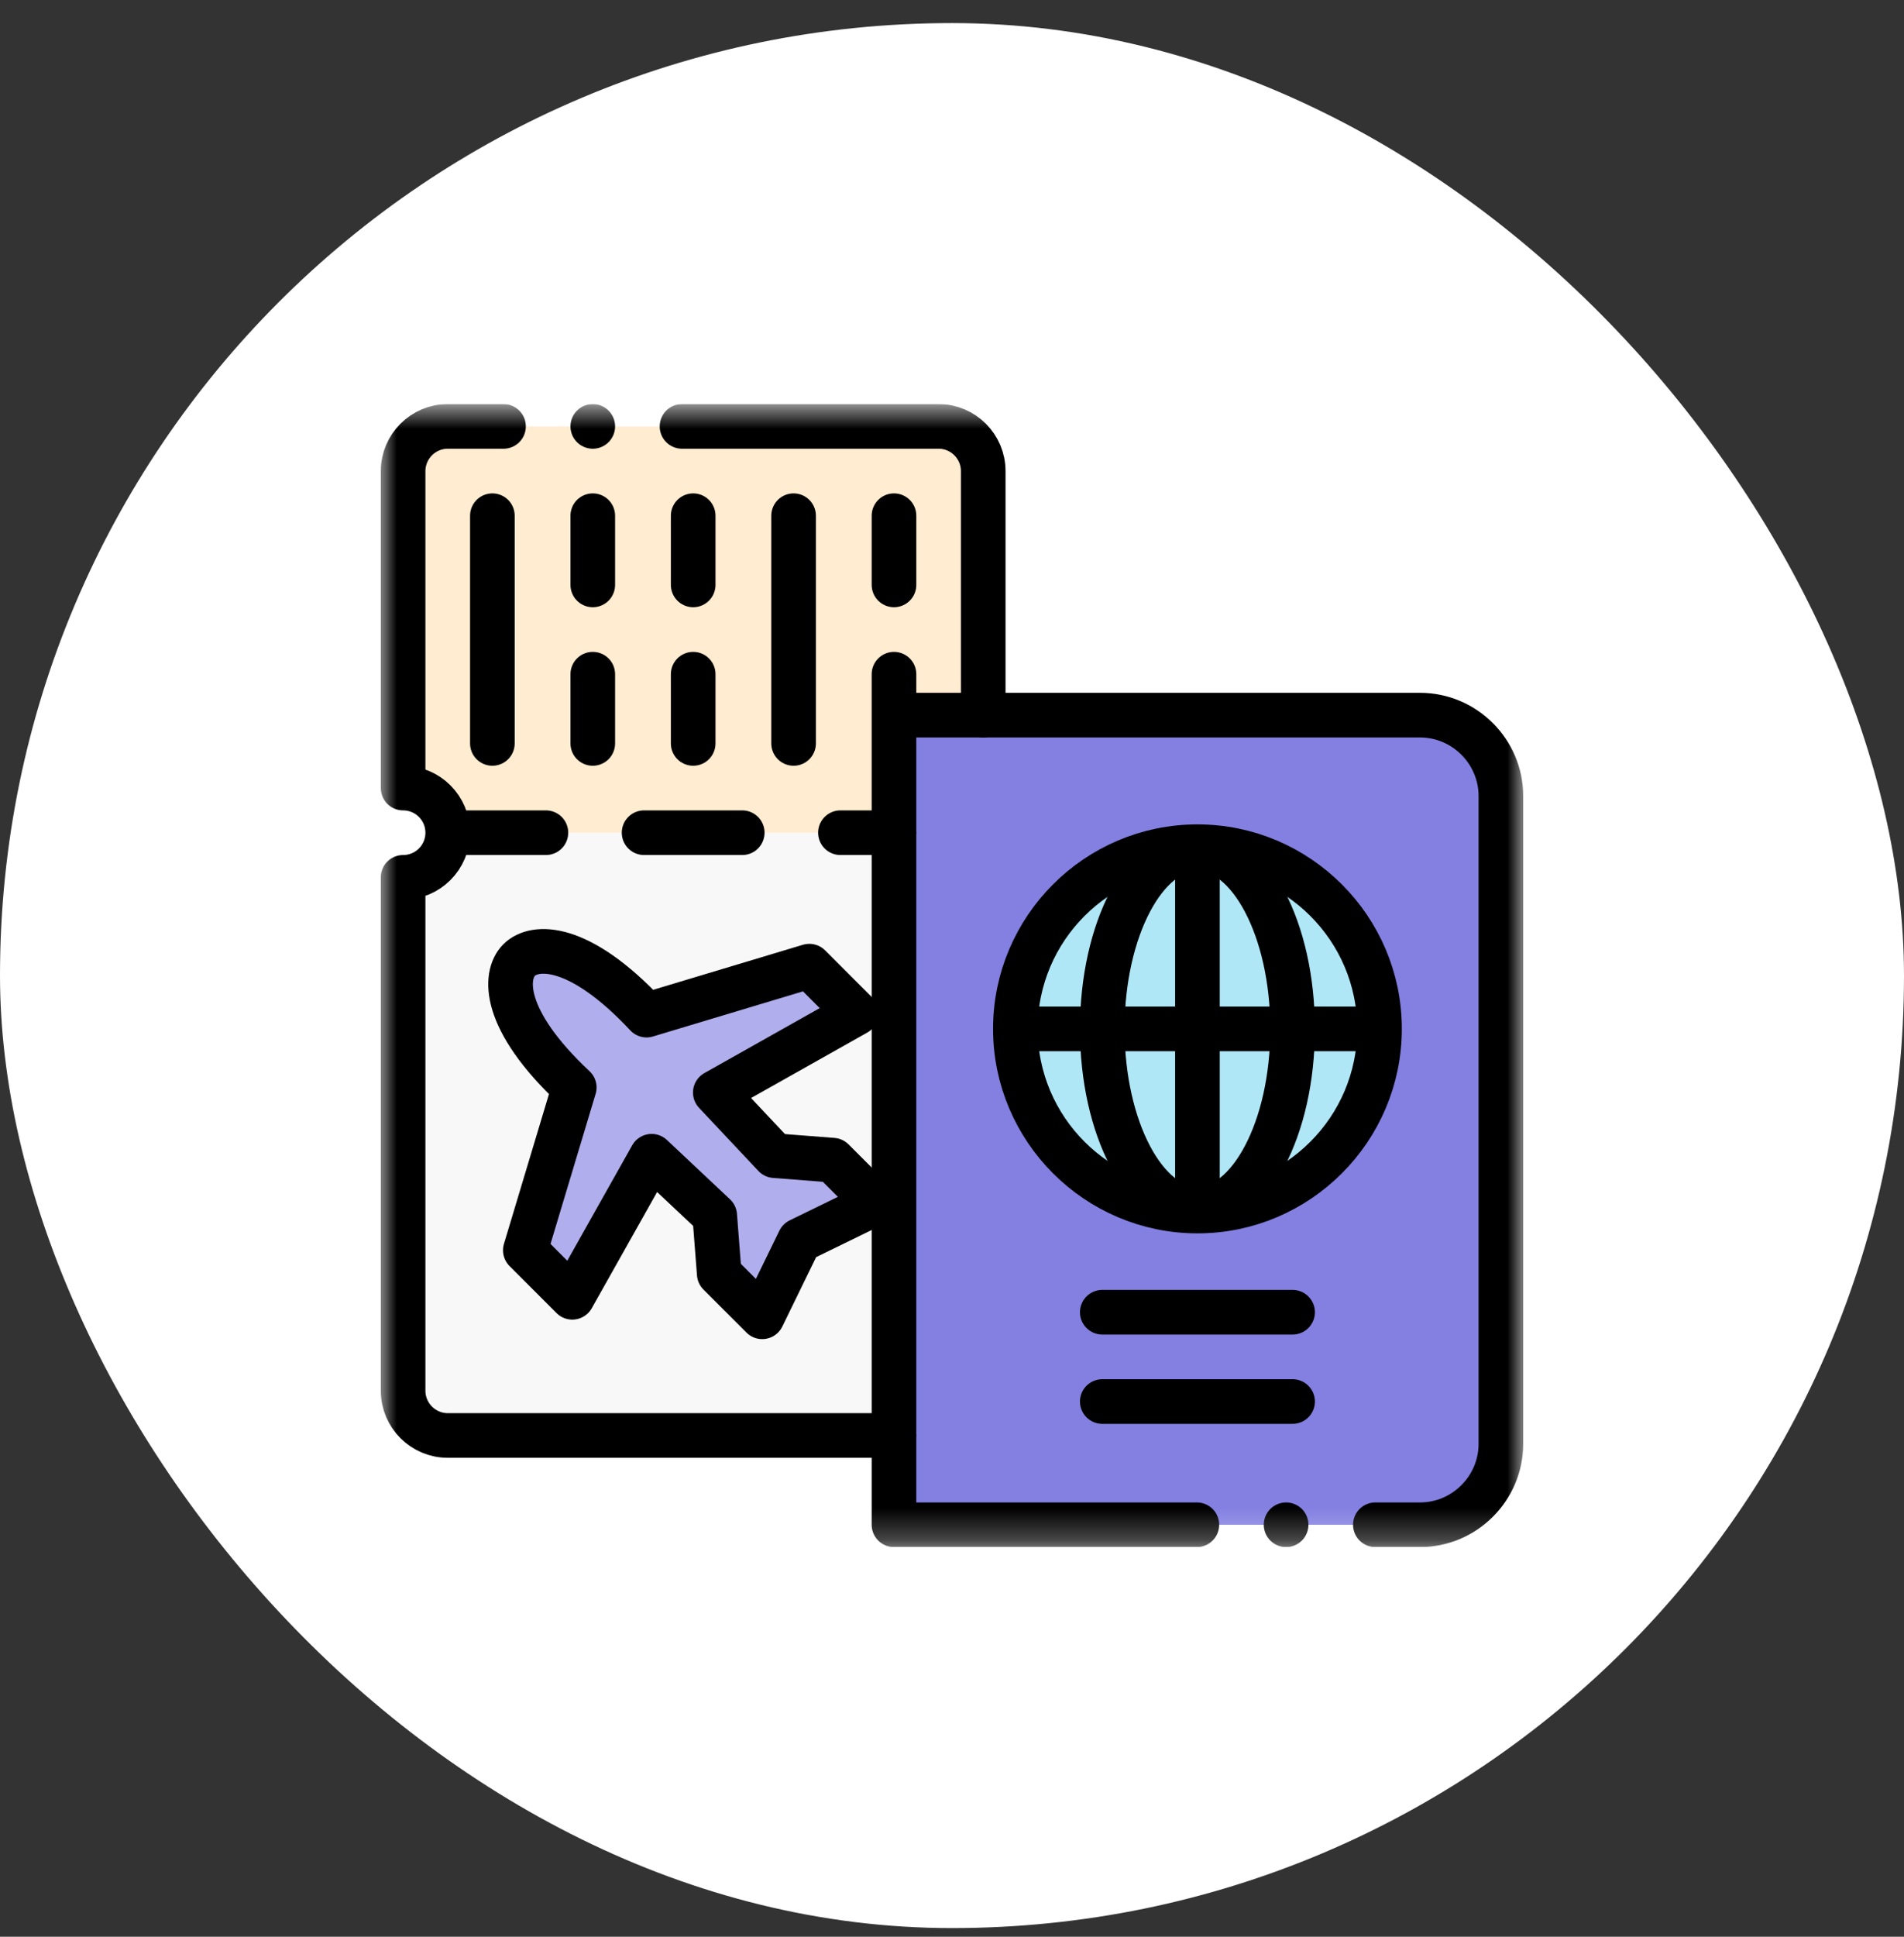 <svg width="60" height="61" viewBox="0 0 60 61" fill="none" xmlns="http://www.w3.org/2000/svg">
<rect x="0" y="0" width="60" height="61" fill="#333333" stroke="none"/>
<rect y="0.727" width="60" height="60" rx="30" fill="white"/>
<g clip-path="url(#clip0_460_36)">
<mask id="mask0_460_36" style="mask-type:luminance" maskUnits="userSpaceOnUse" x="12" y="12" width="36" height="37">
<path d="M12 12.727H48V48.727H12V12.727Z" fill="white"/>
</mask>
<g mask="url(#mask0_460_36)">
<path fill-rule="evenodd" clip-rule="evenodd" d="M24.411 36.399L22.541 34.411L26.984 31.91L25.504 30.43L20.375 31.972C18.236 29.685 16.84 29.757 16.36 30.236C15.881 30.715 15.809 32.111 18.096 34.251L16.554 39.379L18.035 40.86L20.535 36.417L22.523 38.286L22.665 40.119L24.02 41.474L25.193 39.069L27.598 37.896L26.243 36.541L24.411 36.399Z" fill="#B0AEEC"/>
<path fill-rule="evenodd" clip-rule="evenodd" d="M31.997 32.405C31.997 29.236 34.566 26.668 37.734 26.668C40.903 26.668 43.472 29.236 43.472 32.405C43.472 35.574 40.903 38.143 37.734 38.143C34.566 38.143 31.997 35.574 31.997 32.405ZM28.172 26.227V45.212V48.024H44.747C46.149 48.024 47.297 46.877 47.297 45.474V25.074C47.297 23.671 46.149 22.524 44.747 22.524H30.984H28.172V26.227Z" fill="#8380E2"/>
<path fill-rule="evenodd" clip-rule="evenodd" d="M34.736 32.405C34.736 29.268 36.078 26.725 37.734 26.725C39.39 26.725 40.733 29.268 40.733 32.405C40.733 35.542 39.39 38.085 37.734 38.085C36.078 38.085 34.736 35.542 34.736 32.405ZM37.734 26.668C34.566 26.668 31.997 29.236 31.997 32.405C31.997 35.574 34.566 38.143 37.734 38.143C40.903 38.143 43.472 35.574 43.472 32.405C43.472 29.236 40.903 26.668 37.734 26.668Z" fill="#B0E7F7"/>
<path fill-rule="evenodd" clip-rule="evenodd" d="M37.734 26.725C36.078 26.725 34.736 29.268 34.736 32.405H37.734V26.725Z" fill="#B0E7F7"/>
<path fill-rule="evenodd" clip-rule="evenodd" d="M37.734 26.725V32.405H40.733C40.733 29.268 39.39 26.725 37.734 26.725Z" fill="#B0E7F7"/>
<path fill-rule="evenodd" clip-rule="evenodd" d="M37.734 32.405H34.736C34.736 35.542 36.078 38.085 37.734 38.085V32.405Z" fill="#B0E7F7"/>
<path fill-rule="evenodd" clip-rule="evenodd" d="M37.734 32.405V38.085C39.39 38.085 40.733 35.542 40.733 32.405H37.734Z" fill="#B0E7F7"/>
<path fill-rule="evenodd" clip-rule="evenodd" d="M28.172 26.227H14.109C14.109 27.004 13.48 27.633 12.703 27.633V43.805C12.703 44.579 13.336 45.212 14.109 45.212H28.172V26.227ZM18.096 34.251C15.809 32.111 15.881 30.715 16.36 30.236C16.84 29.757 18.236 29.685 20.375 31.972L25.504 30.43L26.984 31.91L22.541 34.411L24.411 36.399L26.243 36.541L27.598 37.896L25.193 39.069L24.02 41.474L22.665 40.119L22.523 38.286L20.535 36.417L18.035 40.86L16.554 39.379L18.096 34.251Z" fill="#F8F8F8"/>
<path fill-rule="evenodd" clip-rule="evenodd" d="M14.109 26.227H28.172V22.524H30.984V14.836C30.984 14.063 30.351 13.43 29.578 13.43H14.109C13.336 13.43 12.703 14.063 12.703 14.836V24.821C13.48 24.821 14.109 25.451 14.109 26.227Z" fill="#FFECD1"/>
<path d="M37.716 48.024H28.172V21.235M28.172 22.524H44.747C46.149 22.524 47.297 23.671 47.297 25.074V45.474C47.297 46.877 46.149 48.024 44.747 48.024H43.341" stroke="black" stroke-width="1.406" stroke-miterlimit="22.926" stroke-linecap="round" stroke-linejoin="round"/>
<path d="M37.734 38.143C40.895 38.143 43.472 35.565 43.472 32.405C43.472 29.245 40.895 26.668 37.734 26.668C34.574 26.668 31.997 29.245 31.997 32.405C31.997 35.565 34.574 38.143 37.734 38.143Z" stroke="black" stroke-width="1.406" stroke-miterlimit="22.926" stroke-linecap="round" stroke-linejoin="round"/>
<path d="M37.734 26.725V38.085" stroke="black" stroke-width="1.406" stroke-miterlimit="22.926" stroke-linecap="round" stroke-linejoin="round"/>
<path d="M32.054 32.405H43.414" stroke="black" stroke-width="1.406" stroke-miterlimit="22.926" stroke-linecap="round" stroke-linejoin="round"/>
<path d="M37.734 38.085C39.386 38.085 40.733 35.534 40.733 32.405C40.733 29.277 39.386 26.725 37.734 26.725C36.083 26.725 34.736 29.277 34.736 32.405C34.736 35.534 36.083 38.085 37.734 38.085Z" stroke="black" stroke-width="1.406" stroke-miterlimit="22.926" stroke-linecap="round" stroke-linejoin="round"/>
<path d="M34.736 41.33H40.733" stroke="black" stroke-width="1.406" stroke-miterlimit="22.926" stroke-linecap="round" stroke-linejoin="round"/>
<path d="M34.736 44.143H40.733" stroke="black" stroke-width="1.406" stroke-miterlimit="22.926" stroke-linecap="round" stroke-linejoin="round"/>
<path d="M18.096 34.251C15.809 32.111 15.881 30.715 16.36 30.236C16.84 29.757 18.236 29.685 20.375 31.972L25.504 30.43L26.984 31.91L22.541 34.411L24.411 36.399L26.243 36.541L27.598 37.896L25.193 39.069L24.02 41.474L22.665 40.119L22.523 38.286L20.535 36.417L18.035 40.86L16.554 39.379L18.096 34.251Z" stroke="black" stroke-width="1.406" stroke-miterlimit="22.926" stroke-linecap="round" stroke-linejoin="round"/>
<path d="M26.484 26.227H28.172M20.297 26.227H23.39M14.175 26.227H17.203" stroke="black" stroke-width="1.406" stroke-miterlimit="22.926" stroke-linecap="round" stroke-linejoin="round"/>
<path d="M21.492 13.43H29.578C30.352 13.43 30.984 14.063 30.984 14.837V22.524M28.172 45.212H14.109C13.336 45.212 12.703 44.579 12.703 43.805V27.633C13.48 27.633 14.109 27.004 14.109 26.227C14.109 25.451 13.48 24.821 12.703 24.821V14.837C12.703 14.063 13.336 13.43 14.109 13.43H15.867" stroke="black" stroke-width="1.406" stroke-miterlimit="22.926" stroke-linecap="round" stroke-linejoin="round"/>
<path d="M15.516 23.415V16.243" stroke="black" stroke-width="1.406" stroke-miterlimit="22.926" stroke-linecap="round" stroke-linejoin="round"/>
<path d="M18.68 18.422V16.243M18.68 23.415V21.235" stroke="black" stroke-width="1.406" stroke-miterlimit="22.926" stroke-linecap="round" stroke-linejoin="round"/>
<path d="M21.844 18.422V16.243M21.844 23.415V21.235" stroke="black" stroke-width="1.406" stroke-miterlimit="22.926" stroke-linecap="round" stroke-linejoin="round"/>
<path d="M25.008 23.415V16.243" stroke="black" stroke-width="1.406" stroke-miterlimit="22.926" stroke-linecap="round" stroke-linejoin="round"/>
<path d="M28.172 18.422V16.243" stroke="black" stroke-width="1.406" stroke-miterlimit="22.926" stroke-linecap="round" stroke-linejoin="round"/>
<path d="M40.528 48.024H40.529" stroke="black" stroke-width="1.406" stroke-miterlimit="2.613" stroke-linecap="round" stroke-linejoin="round"/>
<path d="M18.68 13.43H18.68" stroke="black" stroke-width="1.406" stroke-miterlimit="2.613" stroke-linecap="round" stroke-linejoin="round"/>
</g>
</g>
<defs>
<clipPath id="clip0_460_36">
<rect width="36" height="36" fill="white" transform="translate(12 12.727)"/>
</clipPath>
</defs>
</svg>

